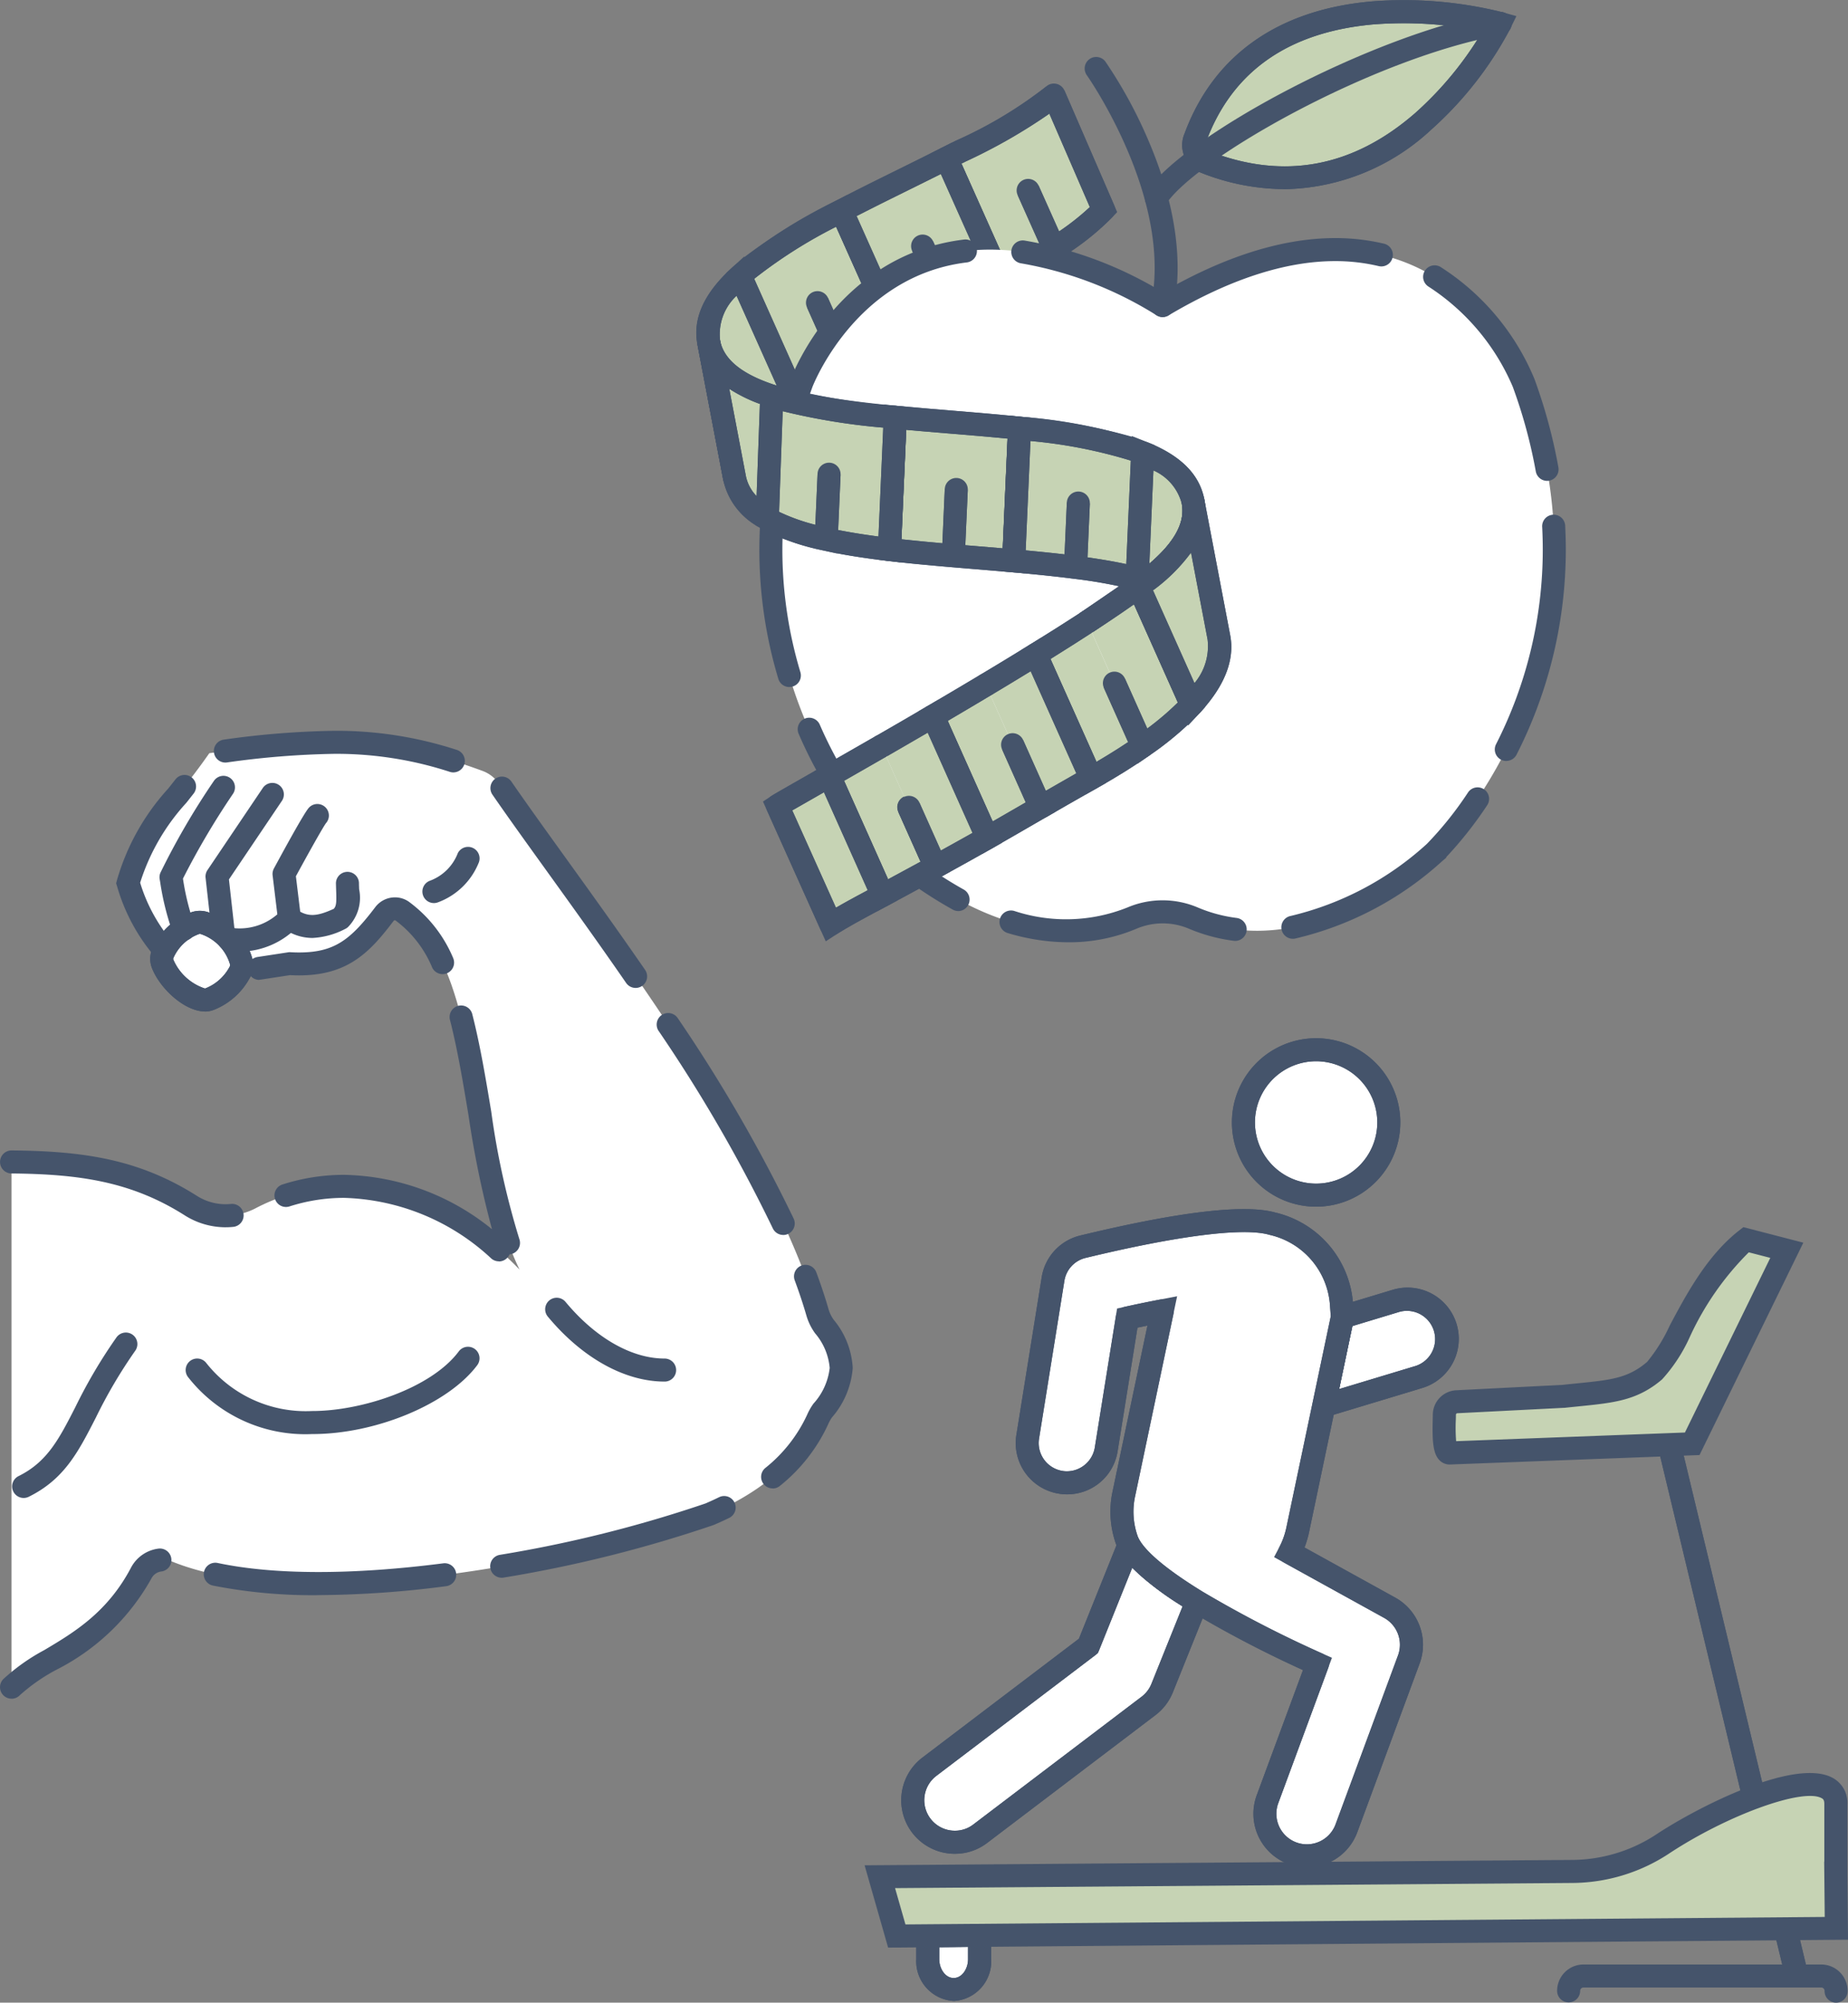 <?xml version="1.0" encoding="UTF-8"?> <svg xmlns="http://www.w3.org/2000/svg" xmlns:xlink="http://www.w3.org/1999/xlink" width="130.909" height="141.83" viewBox="0 0 130.909 141.83"><rect x="0" y="0" width="130.909" height="141.83" fill="#808080" stroke="none"/><defs><clipPath id="a"><rect width="130.909" height="141.83" fill="none"></rect></clipPath></defs><g clip-path="url(#a)"><path d="M336.323,33.022c-1.879,1.689-4.719,3.013-7.61,4.475l3.832,8.571c1.36-.72,2.646-1.446,3.8-2.183L334.5,39.772l1.839,4.113a18.923,18.923,0,0,0,3.5-2.749l-3.517-8.114,3.517,8.114" transform="translate(-261.669 -26.287)" fill="#c6d3b4"></path><path d="M328.01,44.83l-4.5-10.076.694-.351,1.021-.514a30.319,30.319,0,0,0,6.412-3.841l.545.607.748-.324,3.732,8.61-.372.391a18.121,18.121,0,0,1-3.061,2.489l0,.007-.592.379-.01.006-.788.5,0-.011c-.887.538-1.895,1.1-3.053,1.717Zm-2.38-9.321,3.156,7.059c.886-.482,1.672-.933,2.376-1.364l-1.549-3.465,1.49-.666,1.446,3.235a17.511,17.511,0,0,0,2.176-1.723l-2.867-6.614a39.174,39.174,0,0,1-5.907,3.377l-.322.161" transform="translate(-257.523 -23.919)" fill="#45546b"></path><path d="M329.36,43.7a.815.815,0,0,1-.745-.483l-3.832-8.571a.816.816,0,0,1,.376-1.061l1.021-.514a30.435,30.435,0,0,0,6.4-3.829.818.818,0,0,1,.119-.093.81.81,0,0,1,.26-.109.822.822,0,0,1,.355,0,.817.817,0,0,1,.581.49l3.51,8.1h0a.819.819,0,0,1-.173.9,19.588,19.588,0,0,1-3.635,2.859h0c-1.072.685-2.333,1.411-3.856,2.216a.813.813,0,0,1-.382.095m-2.769-9.008,3.156,7.059c.886-.482,1.672-.933,2.376-1.364l-1.549-3.465a.816.816,0,1,1,1.49-.666l1.446,3.235a17.512,17.512,0,0,0,2.176-1.723l-2.867-6.614a39.175,39.175,0,0,1-5.907,3.377l-.322.161" transform="translate(-258.485 -23.103)" fill="#45546b"></path><path d="M255.411,83.74l-1.8-4.035,1.8,4.035c1.188-.658,2.451-1.309,3.745-1.958L255.32,73.2a35.573,35.573,0,0,0-7.186,4.6l3.61,8.077-3.61-8.077c-1.646,1.5-2.545,3.056-2.229,4.715l1.831,9.609c-.581-3.053,2.95-5.768,7.675-8.383" transform="translate(-195.701 -58.271)" fill="#c6d3b4"></path><path d="M243.741,87.888h0v0l-1.83-9.605c-.325-1.706.346-3.366,2.051-5.062l-.006-.012.436-.4,0,0,.831-.756.016.037a41.337,41.337,0,0,1,6.507-4l.769-.4,4.508,10.084-.7.35c-1.5.755-2.685,1.373-3.716,1.943l-.029.016c-3.656,2.026-7.769,4.7-7.241,7.5v0h0Zm.941-13.058a3.712,3.712,0,0,0-1.168,3.143l1.171,6.144a12.818,12.818,0,0,1,2.89-2.818Zm1.25-1.2,3.006,6.725c.719-.468,1.471-.917,2.231-1.349l-1.5-3.354,1.49-.666,1.443,3.229c.683-.368,1.436-.76,2.3-1.2l-3.163-7.075a34.326,34.326,0,0,0-5.805,3.688" transform="translate(-192.507 -53.883)" fill="#45546b"></path><path d="M244.542,89.755a.816.816,0,0,1-.8-.663h0v0l-1.83-9.605c-.351-1.843.461-3.633,2.481-5.471h0a35.212,35.212,0,0,1,7.357-4.718.815.815,0,0,1,1.122.39l3.836,8.58a.816.816,0,0,1-.379,1.062c-1.5.755-2.685,1.373-3.716,1.943h0c-3.663,2.028-7.8,4.713-7.267,7.512v0h0a.816.816,0,0,1-.8.969m.14-13.721a3.712,3.712,0,0,0-1.168,3.143l1.171,6.144a12.819,12.819,0,0,1,2.89-2.818Zm1.25-1.2,3.006,6.725c.719-.468,1.471-.917,2.231-1.349l-1.5-3.354a.816.816,0,0,1,1.49-.666l1.443,3.229c.683-.368,1.436-.76,2.3-1.2l-3.163-7.075a34.328,34.328,0,0,0-5.805,3.688" transform="translate(-192.507 -55.087)" fill="#45546b"></path><path d="M299.929,65.389l-1.882-4.21,1.882,4.21c1.24-.616,2.466-1.232,3.639-1.853l-3.832-8.571c-2.455,1.242-5.037,2.472-7.425,3.72l3.836,8.58c1.247-.627,2.521-1.251,3.782-1.876" transform="translate(-232.691 -43.754)" fill="#c6d3b4"></path><path d="M291.621,64.028l-4.5-10.06.68-.355c1.45-.758,2.993-1.52,4.485-2.256.974-.481,1.981-.978,2.949-1.468L296,49.5l4.492,10.049-.674.357c-1.006.533-2.029,1.051-2.956,1.514h0l-.7.347h0l-.761.378h0l-.436.216c-.864.427-1.729.854-2.581,1.282Zm-2.38-9.323,3.174,7.1c.606-.3,1.217-.6,1.827-.905l.492-.243-1.562-3.493,1.49-.666,1.535,3.433c.693-.346,1.436-.722,2.184-1.111l-3.171-7.092c-.733.367-1.475.733-2.2,1.091-1.251.618-2.538,1.253-3.77,1.886" transform="translate(-228.562 -39.406)" fill="#45546b"></path><path d="M292.962,64.9a.816.816,0,0,1-.745-.483l-3.836-8.581a.816.816,0,0,1,.367-1.056c1.45-.758,2.993-1.52,4.485-2.256.974-.481,1.981-.978,2.949-1.468a.816.816,0,0,1,1.113.395l3.832,8.571a.816.816,0,0,1-.363,1.054c-1.268.671-2.56,1.319-3.658,1.863h0l-1.195.591c-.864.427-1.729.854-2.581,1.282a.816.816,0,0,1-.366.087m-2.777-9.026,3.174,7.1c.606-.3,1.217-.6,1.827-.905l.492-.243-1.562-3.493a.816.816,0,0,1,1.49-.666l1.535,3.433c.693-.346,1.436-.722,2.184-1.111l-3.171-7.092c-.733.367-1.475.733-2.2,1.091-1.251.618-2.538,1.253-3.77,1.886" transform="translate(-229.506 -40.57)" fill="#45546b"></path><path d="M295.481,90.63c19.267-11.417,25.573,5.485,25.573,5.485,7.356,20.148-6.306,33.245-6.306,33.245-8.091,6.844-14.082,5.938-17.091,4.655a5.557,5.557,0,0,0-4.353,0c-3.009,1.284-9,2.189-17.091-4.655a31.437,31.437,0,0,1-7.986-15.915,32.79,32.79,0,0,1,1.68-17.33s6.306-16.9,25.573-5.485" transform="translate(-213.126 -68.993)" fill="#fff"></path><path d="M285.613,132.541a15,15,0,0,1-4.287-.654.816.816,0,1,1,.467-1.564,11.705,11.705,0,0,0,8.007-.245,6.372,6.372,0,0,1,4.994,0,10.362,10.362,0,0,0,2.768.742.816.816,0,0,1-.2,1.619,12.008,12.008,0,0,1-3.2-.86,4.759,4.759,0,0,0-3.712,0,12.223,12.223,0,0,1-4.827.962m15.9-.248a.816.816,0,0,1-.153-1.617,21.737,21.737,0,0,0,9.651-5.106,24.675,24.675,0,0,0,2.9-3.622.816.816,0,1,1,1.354.91,27.612,27.612,0,0,1-2.885,3.651v.043l-.289.244a23.342,23.342,0,0,1-10.419,5.482.82.82,0,0,1-.155.015m-23.7-1.964a.813.813,0,0,1-.391-.1A30.1,30.1,0,0,1,272.5,126.8l-.038-.034a30.342,30.342,0,0,1-5.932-8.958.816.816,0,1,1,1.49-.664,29.316,29.316,0,0,0,5.555,8.428A28.41,28.41,0,0,0,278.2,128.8a.816.816,0,0,1-.393,1.532M316.645,119.7a.816.816,0,0,1-.728-1.183,30.35,30.35,0,0,0,3.311-13.774c0-.526-.014-1.063-.041-1.6a.816.816,0,1,1,1.629-.085c.029.561.044,1.127.044,1.681a31.968,31.968,0,0,1-3.486,14.508.816.816,0,0,1-.729.449m-50.788-5.231a.816.816,0,0,1-.781-.581,31.745,31.745,0,0,1-1.344-9.145,33.712,33.712,0,0,1,.839-7.4.816.816,0,1,1,1.592.359,32.1,32.1,0,0,0-.8,7.038,30.1,30.1,0,0,0,1.276,8.676.817.817,0,0,1-.782,1.051m53.676-14.6a.816.816,0,0,1-.8-.673,35.894,35.894,0,0,0-1.629-5.987,15.837,15.837,0,0,0-5.974-7.1.816.816,0,0,1,.848-1.394,17.229,17.229,0,0,1,6.657,7.93,37.575,37.575,0,0,1,1.7,6.266.817.817,0,0,1-.8.959m-53.05-5.45a.816.816,0,0,1-.771-1.081q.118-.344.244-.689c.136-.364,3.38-8.8,12.271-9.871a.816.816,0,1,1,.2,1.62c-7.889.953-10.907,8.739-10.936,8.818-.078.215-.156.434-.232.653a.816.816,0,0,1-.772.55M292.3,88.261h0a.82.82,0,0,1-.43-.123,26.5,26.5,0,0,0-9.589-3.679.816.816,0,0,1,.228-1.616A27.661,27.661,0,0,1,292.3,86.5c4.4-2.542,8.514-3.831,12.222-3.831a14.918,14.918,0,0,1,3.472.4.816.816,0,0,1-.38,1.587,13.293,13.293,0,0,0-3.092-.356c-3.524,0-7.491,1.291-11.792,3.838a.874.874,0,0,1-.09.048.811.811,0,0,1-.339.074" transform="translate(-209.941 -65.808)" fill="#45546b"></path><path d="M414.777,12.912c4.74-12.758,21.577-8.068,21.577-8.068s-7.435,15.152-20.978,9.773a1.293,1.293,0,0,1-.6-1.7" transform="translate(-330.098 -3.185)" fill="#c6d3b4"></path><path d="M417.882,13.394a16.187,16.187,0,0,1-5.994-1.2,2.1,2.1,0,0,1-1.063-2.747C412.881,3.909,417.465.677,424.084.1a28.941,28.941,0,0,1,9.3.777l.946.264-.433.882a25.576,25.576,0,0,1-5.6,7.157,15.616,15.616,0,0,1-10.412,4.22m-5.528-3.384h0c-.1.256-.063.583.136.662,5.294,2.1,10.237,1.2,14.692-2.693a24.494,24.494,0,0,0,4.745-5.77,27.79,27.79,0,0,0-7.742-.485c-6.008.54-9.988,3.328-11.83,8.286" transform="translate(-326.91 0)" fill="#45546b"></path><path d="M417.882,13.394a16.187,16.187,0,0,1-5.994-1.2,2.1,2.1,0,0,1-1.063-2.747C412.881,3.909,417.465.677,424.084.1a28.941,28.941,0,0,1,9.3.777.816.816,0,0,1,.514,1.145,25.576,25.576,0,0,1-5.6,7.157,15.616,15.616,0,0,1-10.412,4.22m-5.528-3.384h0c-.1.256-.063.583.136.662,5.294,2.1,10.237,1.2,14.692-2.693a24.494,24.494,0,0,0,4.745-5.77,27.79,27.79,0,0,0-7.742-.485c-6.008.54-9.988,3.328-11.83,8.286" transform="translate(-326.91 0)" fill="#45546b"></path><path d="M398.415,18.117a.816.816,0,0,1-.681-1.263c2.536-3.869,15.835-11.1,24.885-12.712a.816.816,0,1,1,.287,1.606c-9.132,1.63-21.694,8.776-23.808,12a.815.815,0,0,1-.683.369" transform="translate(-316.506 -3.287)" fill="#45546b"></path><path d="M382.175,38.117a.817.817,0,0,1-.8-.975c1.494-7.53-4.523-16.09-4.584-16.176a.816.816,0,0,1,1.328-.947,32.6,32.6,0,0,1,3.039,5.565c2.36,5.49,2.291,9.488,1.817,11.876a.816.816,0,0,1-.8.657" transform="translate(-299.819 -15.664)" fill="#45546b"></path><path d="M313.44,154.687l.206-4.7-.206,4.7c1.424.121,2.863.234,4.278.359l.411-9.392c-2.857-.3-5.907-.5-8.8-.777l-.411,9.367c1.457.173,2.982.313,4.524.443" transform="translate(-245.91 -115.328)" fill="#c6d3b4"></path><path d="M315.186,152.442l-.85-.075c-.858-.076-1.725-.147-2.591-.219l-.836-.069h0l-.6-.051-.246-.021h0l-.245-.021-.535-.046c-1.182-.1-2.491-.227-3.771-.379l-.752-.09.482-10.982.856.082c1.293.124,2.641.236,3.946.343,1.612.133,3.278.27,4.863.435l.765.079Zm-4.206-1.994.9.074,1.752.146.34-7.771c-1.336-.13-2.719-.244-4.064-.355-1.025-.084-2.078-.171-3.112-.265l-.34,7.75c.99.109,1.98.2,2.9.282l.169-3.85,1.63.072Z" transform="translate(-242.6 -111.837)" fill="#45546b"></path><path d="M314.535,152.676c-.024,0-.048,0-.072,0-.858-.076-1.725-.147-2.591-.219q-.843-.07-1.683-.14c-1.37-.116-2.982-.259-4.552-.446a.816.816,0,0,1-.719-.846l.411-9.367a.816.816,0,0,1,.893-.776c1.293.124,2.641.236,3.946.343,1.611.133,3.278.27,4.863.435a.816.816,0,0,1,.731.847l-.411,9.392a.816.816,0,0,1-.815.78m-3.428-1.922.9.074,1.752.146.34-7.771c-1.336-.13-2.719-.244-4.064-.355-1.025-.084-2.078-.171-3.112-.265l-.34,7.75c.99.109,1.98.2,2.9.282l.169-3.85a.816.816,0,0,1,1.631.035c0,.012,0,.024,0,.037Z" transform="translate(-242.726 -112.142)" fill="#45546b"></path><path d="M356.453,158.544l.2-4.558-.2,4.558a35.6,35.6,0,0,1,5.021.962c2.315-1.775,3.684-3.621,3.305-5.609-.3-1.594-1.619-2.689-3.57-3.47l-.39,8.894.39-8.894a34.622,34.622,0,0,0-8.725-1.738l-.412,9.392c1.5.133,2.979.279,4.38.462" transform="translate(-280.264 -118.363)" fill="#c6d3b4"></path><path d="M358.331,156.884l-.394-.112a34.6,34.6,0,0,0-4.9-.937h-.007c-1.213-.158-2.594-.3-4.347-.459l-.777-.069.484-11.037.862.09a41.884,41.884,0,0,1,7.874,1.411l0-.047,1.056.423.012,0,.537.215v.014c2.061.94,3.218,2.2,3.531,3.845.407,2.137-.774,4.233-3.61,6.409Zm-4.344-2.567c1.011.145,1.922.3,2.746.48l.321-7.332a34.745,34.745,0,0,0-7.107-1.389l-.34,7.745c1.033.1,1.935.189,2.755.286l.161-3.676,1.63.071Zm4.67-6.151-.289,6.6c1.794-1.535,2.546-2.927,2.3-4.239a3.552,3.552,0,0,0-2.007-2.366" transform="translate(-276.95 -114.845)" fill="#45546b"></path><path d="M358.29,157.137a.809.809,0,0,1-.223-.031,34.611,34.611,0,0,0-4.9-.938h0c-1.213-.158-2.594-.3-4.347-.459a.816.816,0,0,1-.743-.848l.412-9.392a.816.816,0,0,1,.9-.776,36.113,36.113,0,0,1,8.944,1.792h0c2.4.96,3.726,2.293,4.066,4.074.407,2.137-.774,4.233-3.61,6.409a.816.816,0,0,1-.5.169m-4.173-2.486c1.011.145,1.922.3,2.746.48l.321-7.332a34.747,34.747,0,0,0-7.107-1.389l-.34,7.745c1.033.1,1.935.189,2.755.286l.161-3.676a.816.816,0,0,1,1.631.035c0,.012,0,.024,0,.037Zm4.67-6.151-.289,6.6c1.794-1.535,2.546-2.927,2.3-4.239a3.551,3.551,0,0,0-2.007-2.366" transform="translate(-277.08 -115.178)" fill="#45546b"></path><path d="M250.3,131.348l.312-8.687-.312,8.687a15.131,15.131,0,0,0,4.172,1.465l.2-4.613-.2,4.613c1.367.3,2.881.533,4.478.723l.411-9.366c-6.68-.644-12.525-1.7-13.212-5.306l1.831,9.609a4.287,4.287,0,0,0,2.321,2.876" transform="translate(-195.945 -94.62)" fill="#c6d3b4"></path><path d="M256.6,133.854l-.873-.1c-1.366-.163-2.556-.341-3.608-.542v.015l-1.617-.359v-.009a17.823,17.823,0,0,1-2.557-.822l0,.1-1.166-.668-.006,0-.427-.245V131.2a4.877,4.877,0,0,1-2.29-3.169l-1.83-9.605v0l1.6-.306c.587,3.083,6.35,4.055,12.489,4.647l.771.074Zm-4.409-2.294c.845.168,1.79.32,2.856.46l.338-7.711a46.09,46.09,0,0,1-7.122-1.164l-.256,7.127a13.663,13.663,0,0,0,2.567.919l.159-3.623,1.63.072Zm-7.712-10,1.174,6.162a2.825,2.825,0,0,0,.76,1.436l.234-6.527a10.652,10.652,0,0,1-2.169-1.071" transform="translate(-192.817 -94.024)" fill="#45546b"></path><path d="M255.767,131.167a.808.808,0,0,1-.1-.006c-1.794-.214-3.285-.455-4.558-.737a15.734,15.734,0,0,1-4.4-1.554h0a5.077,5.077,0,0,1-2.715-3.43l-1.83-9.605v0a.816.816,0,1,1,1.6-.306c.28,1.467,1.732,2.457,3.84,3.154a.828.828,0,0,1,.149.049,43.467,43.467,0,0,0,8.5,1.444.816.816,0,0,1,.737.848l-.411,9.367a.816.816,0,0,1-.815.78m-3.632-2.2c.845.168,1.79.32,2.856.46l.338-7.711a46.091,46.091,0,0,1-7.122-1.164l-.256,7.127a13.662,13.662,0,0,0,2.567.919l.159-3.623a.816.816,0,0,1,1.631.035c0,.012,0,.024,0,.037Zm-7.712-10,1.174,6.162a2.825,2.825,0,0,0,.76,1.436l.234-6.527a10.654,10.654,0,0,1-2.169-1.071" transform="translate(-192.76 -91.435)" fill="#45546b"></path><path d="M363.393,216c-1.133.738-2.359,1.511-3.633,2.3l3.915,8.758.105-.06c1.259-.712,2.454-1.452,3.54-2.209" transform="translate(-286.384 -171.947)" fill="#c6d3b4"></path><path d="M359.252,225.542l-4.572-10.228.608-.375c1.318-.814,2.535-1.584,3.617-2.288l.89,1.368c-.924.6-1.945,1.25-3.042,1.932l3.256,7.283c1.026-.6,1.966-1.2,2.8-1.781l.934,1.338c-1.059.739-2.272,1.5-3.605,2.25Z" transform="translate(-282.34 -169.279)" fill="#45546b"></path><path d="M360.49,224.69a.816.816,0,0,1-.745-.483l-3.915-8.758a.816.816,0,0,1,.316-1.027c1.318-.814,2.535-1.584,3.617-2.288a.816.816,0,0,1,.89,1.368c-.924.6-1.945,1.249-3.042,1.932l3.256,7.283c1.026-.6,1.966-1.2,2.8-1.781a.816.816,0,1,1,.934,1.338c-1.059.739-2.272,1.5-3.605,2.25l-.106.06a.816.816,0,0,1-.4.105" transform="translate(-283.199 -168.762)" fill="#45546b"></path><path d="M379.507,210.544l1.994,4.461a21.549,21.549,0,0,0,3.472-2.926l-1.7-3.811-2.037-4.558-3.658,2.507" transform="translate(-300.563 -162.162)" fill="#c6d3b4"></path><path d="M379.358,211.454l-2.4-5.362,1.49-.666,1.585,3.546a20.25,20.25,0,0,0,2.166-1.847l-3.117-6.973-2.851,1.954-.923-1.346,4.465-3.06,4.36,9.753-.365.4a22.351,22.351,0,0,1-3.6,3.041Z" transform="translate(-298.763 -157.377)" fill="#45546b"></path><path d="M378.316,212.637a.816.816,0,0,1-.745-.483l-1.994-4.461a.816.816,0,0,1,1.49-.666l1.585,3.546a20.272,20.272,0,0,0,2.166-1.847l-3.118-6.973-2.851,1.954a.816.816,0,0,1-.923-1.346l3.658-2.507a.816.816,0,0,1,1.206.34l3.741,8.368a.816.816,0,0,1-.146.887,22.352,22.352,0,0,1-3.6,3.041.815.815,0,0,1-.467.147" transform="translate(-297.379 -158.978)" fill="#45546b"></path><path d="M377.573,206.218c1.388-.9,2.635-1.753,3.658-2.507" transform="translate(-300.563 -162.162)" fill="#c6d3b4"></path><path d="M376.281,204.338l-.891-1.367c1.444-.94,2.661-1.775,3.62-2.48l.968,1.314c-.983.724-2.227,1.577-3.7,2.534" transform="translate(-298.826 -159.599)" fill="#45546b"></path><path d="M374.389,203.85a.816.816,0,0,1-.446-1.5c1.444-.94,2.661-1.775,3.62-2.48a.816.816,0,0,1,.968,1.314c-.983.724-2.227,1.577-3.7,2.534a.813.813,0,0,1-.445.132" transform="translate(-297.379 -158.978)" fill="#45546b"></path><path d="M346.273,238.081c1.008-.583,2.139-1.233,3.585-2.051l-3.915-8.758c-1.152.712-2.343,1.434-3.54,2.151" transform="translate(-272.567 -180.918)" fill="#c6d3b4"></path><path d="M345.047,234.166l-.817-1.413c.728-.421,1.7-.979,2.946-1.689l-3.233-7.232c-.864.529-1.788,1.089-2.756,1.668l-.838-1.4c1.265-.757,2.453-1.479,3.53-2.145l.793-.49,4.6,10.287-.646.365c-1.561.884-2.732,1.558-3.578,2.047" transform="translate(-270.932 -176.296)" fill="#45546b"></path><path d="M343.09,235.713a.816.816,0,0,1-.409-1.522c.728-.421,1.7-.979,2.946-1.689l-3.233-7.232c-.864.529-1.788,1.089-2.756,1.668a.816.816,0,0,1-.838-1.4c1.265-.757,2.453-1.479,3.53-2.145a.816.816,0,0,1,1.174.361l3.915,8.758a.816.816,0,0,1-.343,1.043c-1.561.884-2.732,1.558-3.578,2.047a.812.812,0,0,1-.407.11" transform="translate(-269.383 -177.734)" fill="#45546b"></path><path d="M395.509,180.237l3.741,8.369c1.462-1.583,2.237-3.2,1.937-4.775l-1.832-9.608c.379,1.987-.99,3.833-3.3,5.608-.172.132-.354.268-.542.406" transform="translate(-314.841 -138.689)" fill="#c6d3b4"></path><path d="M395.058,189.473l-4.514-10.1.528-.39c.184-.136.362-.269.531-.4,2.3-1.762,3.28-3.335,3-4.807h0l1.6-.306,1.831,9.608c.332,1.742-.388,3.586-2.139,5.481Zm-2.49-9.569,2.937,6.57a4.058,4.058,0,0,0,.929-3.086l-1.174-6.157a12.427,12.427,0,0,1-2.665,2.652l-.028.021" transform="translate(-310.889 -138.093)" fill="#45546b"></path><path d="M396.066,186.238a.816.816,0,0,1-.745-.483l-3.741-8.369a.816.816,0,0,1,.26-.989c.184-.136.362-.269.531-.4,2.3-1.762,3.28-3.335,3-4.807h0a.816.816,0,1,1,1.6-.306h0l1.831,9.608c.332,1.742-.388,3.586-2.139,5.481a.816.816,0,0,1-.6.262m-2.73-8.922,2.937,6.57a4.058,4.058,0,0,0,.929-3.086l-1.174-6.157a12.427,12.427,0,0,1-2.665,2.652l-.028.021" transform="translate(-311.657 -135.505)" fill="#45546b"></path><path d="M327.784,237.816c-1.256.752-2.518,1.5-3.746,2.216l3.849,8.611c1.332-.757,2.446-1.405,3.767-2.169l-1.975-4.418" transform="translate(-257.947 -189.311)" fill="#c6d3b4"></path><path d="M323.437,247.064l-4.514-10.1.632-.369c1.32-.772,2.577-1.516,3.738-2.212l.839,1.4c-.979.587-2.027,1.207-3.122,1.851l3.184,7.122c.732-.419,1.42-.817,2.138-1.233l.206-.119-1.675-3.747,1.49-.666,2.275,5.089-1.479.855c-.97.562-1.886,1.092-2.93,1.685Z" transform="translate(-253.876 -186.579)" fill="#45546b"></path><path d="M324.7,246.274a.815.815,0,0,1-.745-.483l-3.849-8.611a.816.816,0,0,1,.333-1.037c1.32-.772,2.577-1.516,3.738-2.212a.816.816,0,1,1,.839,1.4c-.979.587-2.027,1.207-3.122,1.85l3.184,7.122c.731-.419,1.42-.817,2.138-1.233l.207-.119L325.75,239.2a.816.816,0,0,1,1.49-.666l1.975,4.418a.816.816,0,0,1-.336,1.039l-.842.487c-.97.562-1.886,1.092-2.93,1.685a.816.816,0,0,1-.4.106" transform="translate(-254.763 -186.126)" fill="#45546b"></path><path d="M291.71,259.055c-1.369.789-2.627,1.508-3.7,2.121l3.777,8.449c1.46-.785,2.688-1.45,3.745-2.029l-1.876-4.2" transform="translate(-229.264 -206.218)" fill="#c6d3b4"></path><path d="M287.312,268l-4.438-9.926.643-.366c1.076-.613,2.333-1.332,3.7-2.12l.814,1.414c-1.106.637-2.14,1.229-3.064,1.756l3.117,6.973c.835-.45,1.6-.863,2.306-1.249l-1.568-3.508,1.49-.666,2.183,4.883-.66.361c-1.1.6-2.324,1.265-3.751,2.032Z" transform="translate(-225.179 -203.459)" fill="#45546b"></path><path d="M288.6,267.257a.815.815,0,0,1-.745-.483l-3.778-8.449a.816.816,0,0,1,.341-1.042c1.075-.613,2.333-1.332,3.7-2.12a.816.816,0,0,1,.814,1.414c-1.106.637-2.14,1.229-3.064,1.757l3.117,6.973c.834-.449,1.6-.863,2.306-1.249l-1.568-3.508a.816.816,0,1,1,1.489-.666l1.876,4.2a.816.816,0,0,1-.353,1.049c-1.1.6-2.324,1.265-3.75,2.032a.814.814,0,0,1-.386.1" transform="translate(-226.08 -203.034)" fill="#45546b"></path><path d="M308.107,255.142l1.876,4.2c1.49-.815,2.649-1.464,3.676-2.046l-3.849-8.611c-1.265.741-2.494,1.453-3.646,2.116" transform="translate(-243.719 -197.959)" fill="#c6d3b4"></path><path d="M308.01,255.935l-2.237-5,1.49-.666,1.514,3.387c.789-.434,1.524-.844,2.245-1.25l-3.175-7.1c-.907.529-1.851,1.076-2.865,1.66l-.814-1.414c1.307-.752,2.5-1.443,3.641-2.113l.785-.46,4.523,10.119-.645.366c-1.167.662-2.339,1.314-3.687,2.052Z" transform="translate(-242.13 -193.416)" fill="#45546b"></path><path d="M306.8,256.97a.816.816,0,0,1-.745-.483l-1.876-4.2a.816.816,0,1,1,1.49-.666l1.514,3.387c.789-.435,1.524-.844,2.245-1.25l-3.175-7.1c-.907.529-1.851,1.076-2.865,1.66a.816.816,0,0,1-.814-1.414c1.307-.752,2.5-1.443,3.641-2.113a.816.816,0,0,1,1.157.371l3.849,8.611a.815.815,0,0,1-.342,1.042c-1.167.662-2.339,1.314-3.687,2.052a.817.817,0,0,1-.392.1" transform="translate(-240.535 -194.776)" fill="#45546b"></path><path d="M270.032,271.56l3.771,8.4s.728-.476,2.4-1.372l1.27-.681-3.777-8.449c-2.025,1.154-3.407,1.936-3.666,2.106" transform="translate(-214.956 -214.496)" fill="#c6d3b4"></path><path d="M269.434,276.657l-4.447-9.9.581-.382c.224-.147,1.021-.6,2.659-1.534l1.833-1.044,4.453,9.962-.667.359-1.271.682c-1.612.863-2.334,1.331-2.341,1.336Zm-2.375-9.271,3.095,6.892c.394-.229.938-.536,1.651-.917l.6-.321-3.1-6.936-.27.154c-.8.457-1.5.857-1.976,1.129" transform="translate(-210.94 -209.992)" fill="#45546b"></path><path d="M270.619,277.588a.816.816,0,0,1-.744-.482l-3.771-8.4a.816.816,0,0,1,.3-1.016c.224-.147,1.021-.6,2.659-1.534l1.051-.6a.816.816,0,0,1,1.149.376l3.777,8.449a.815.815,0,0,1-.358,1.051l-1.271.682c-1.612.862-2.334,1.331-2.341,1.336a.815.815,0,0,1-.446.133m-2.728-8.882,3.095,6.892c.394-.229.938-.536,1.651-.917l.6-.321-3.1-6.936-.27.154c-.8.457-1.5.857-1.976,1.128" transform="translate(-211.772 -211.312)" fill="#45546b"></path><line x2="9.691" y2="40.349" transform="translate(117.544 99.391)" fill="#fff"></line><rect width="1.632" height="41.497" transform="translate(116.751 99.582) rotate(-13.506)" fill="#45546b"></rect><path d="M582.816,525.288a.816.816,0,0,1-.793-.625l-9.691-40.349a.816.816,0,1,1,1.587-.381l9.691,40.349a.817.817,0,0,1-.794,1.007" transform="translate(-455.582 -384.732)" fill="#45546b"></path><path d="M324.084,675.78h-.037a2.007,2.007,0,0,1-1.821-2.151v-1.654l3.677-.042v1.7a2.007,2.007,0,0,1-1.82,2.151" transform="translate(-256.505 -534.886)" fill="#fff"></path><path d="M320.9,673.375h-.037a2.82,2.82,0,0,1-2.636-2.967v-2.46l5.309-.06v2.521a2.819,2.819,0,0,1-2.636,2.967m-1.042-3.814v.847c0,.724.46,1.335,1,1.335h.037c.544,0,1-.611,1-1.335v-.87Z" transform="translate(-253.321 -531.665)" fill="#45546b"></path><path d="M320.9,673.411h-.037a2.82,2.82,0,0,1-2.636-2.967V668.79a.816.816,0,0,1,.807-.816l3.677-.042a.816.816,0,0,1,.825.816v1.7a2.819,2.819,0,0,1-2.636,2.967m-1.042-3.814v.847c0,.724.46,1.335,1,1.335h.037c.544,0,1-.611,1-1.335v-.87Z" transform="translate(-253.321 -531.702)" fill="#45546b"></path><path d="M560.571,684.83a.816.816,0,0,1-.816-.816v-.021a.236.236,0,0,0-.236-.236H542.676a.236.236,0,0,0-.235.236.816.816,0,1,1-1.632,0,1.869,1.869,0,0,1,1.867-1.867H559.52a1.87,1.87,0,0,1,1.867,1.867v.021a.816.816,0,0,1-.816.816" transform="translate(-430.506 -543)" fill="#45546b"></path><path d="M373.3,625.919h0v-4.906c0-3.188-7.668-.2-12.289,2.857a11.792,11.792,0,0,1-6.429,1.929l-49,.373,1.2,4.2,66.559-.543Z" transform="translate(-243.254 -493.263)" fill="#c6d3b4"></path><path d="M301.954,628.01l-1.665-5.829,50.078-.381a10.945,10.945,0,0,0,5.985-1.794c2.921-1.935,9.821-5.463,12.5-4.023a1.994,1.994,0,0,1,1.054,1.847v5.122l.045,4.5Zm.493-4.213.735,2.572,65.121-.531-.039-3.917h.01v-4.09c0-.3-.108-.362-.2-.409-1.356-.728-6.719,1.226-10.827,3.946a12.575,12.575,0,0,1-6.873,2.065Z" transform="translate(-239.042 -490.08)" fill="#45546b"></path><path d="M525.827,431.222l-2.889-.748c-3.447,2.7-5.068,8.076-6.476,9.275-1.766,1.5-3.362,1.481-6.458,1.818l-7.556.384a.926.926,0,0,0-.879.925v.019c0,.528-.146,2.708.382,2.684l17.176-.651Z" transform="translate(-399.255 -342.675)" fill="#c6d3b4"></path><path d="M498.757,442.916a1,1,0,0,1-.7-.293c-.468-.459-.533-1.343-.49-2.917,0-.121.006-.221.006-.29a1.745,1.745,0,0,1,1.653-1.758l7.533-.383c.369-.04.717-.075,1.047-.108,2.39-.24,3.589-.361,4.947-1.517a11.76,11.76,0,0,0,1.609-2.587c1.171-2.2,2.629-4.933,4.893-6.709l.318-.249,4.247,1.1-7.354,15.04-17.664.669h-.045m-.012-1.632h0Zm21.211-13.394a20.5,20.5,0,0,0-4.154,5.94,11.4,11.4,0,0,1-1.991,3.062c-1.745,1.486-3.375,1.65-5.842,1.9-.332.034-.684.069-1.057.11l-.047,0-7.556.384a.11.11,0,0,0-.1.11c0,.1,0,.214-.007.353a12.723,12.723,0,0,0,.022,1.516l16.208-.614,6.047-12.368Z" transform="translate(-396.075 -339.198)" fill="#45546b"></path><path d="M466.551,456.608l-6.734,2.033,1.318-6.277,3.791-1.146a2.815,2.815,0,0,1,1.626,5.39" transform="translate(-366.032 -359.091)" fill="#fff"></path><path d="M454.516,456.637l1.7-8.1,4.254-1.286a3.631,3.631,0,0,1,2.1,6.952h0Zm3.1-6.815-.936,4.458,5.417-1.635a2,2,0,0,0-1.153-3.829Z" transform="translate(-361.813 -355.909)" fill="#45546b"></path><path d="M456.631,456.275a.816.816,0,0,1-.8-.983l1.318-6.278a.817.817,0,0,1,.563-.614l3.791-1.146a3.631,3.631,0,0,1,2.1,6.952h0l-6.734,2.033a.814.814,0,0,1-.236.035m2.017-6.452-.936,4.458,5.417-1.635a2,2,0,0,0-1.153-3.829Zm4.718,3.6h0Z" transform="translate(-362.847 -355.909)" fill="#45546b"></path><path d="M337.16,540.451l-2.464,6.122a2.974,2.974,0,0,1-.964,1.261l-11.919,9.049a2.983,2.983,0,0,1-4.175-.57,2.981,2.981,0,0,1,.573-4.175l11.264-8.552,2.877-7.158c.675,1.235,2.612,2.679,4.808,4.023" transform="translate(-252.371 -427.018)" fill="#fff"></path><path d="M316.838,550.862a3.793,3.793,0,0,1-2.3-6.817l11.084-8.415,3.437-8.552.829,1.516c.357.654,1.431,1.829,4.517,3.718l.589.36-2.721,6.762a3.8,3.8,0,0,1-1.23,1.608l-11.917,9.047a3.739,3.739,0,0,1-2.291.772M329.4,530.6l-2.433,6.053-11.443,8.688a2.161,2.161,0,0,0,1.311,3.885,2.123,2.123,0,0,0,1.3-.438l11.922-9.051a2.161,2.161,0,0,0,.7-.918l2.207-5.485A19.92,19.92,0,0,1,329.4,530.6" transform="translate(-249.193 -419.575)" fill="#45546b"></path><path d="M316.838,555.12a3.793,3.793,0,0,1-2.3-6.817l11.084-8.415,2.793-6.949a.816.816,0,0,1,1.473-.087c.357.654,1.431,1.829,4.517,3.718a.816.816,0,0,1,.331,1l-2.463,6.122a3.8,3.8,0,0,1-1.23,1.608l-11.917,9.047a3.738,3.738,0,0,1-2.291.772M329.4,534.863l-2.349,5.843a.815.815,0,0,1-.264.346L315.527,549.6a2.161,2.161,0,0,0,1.311,3.885,2.122,2.122,0,0,0,1.3-.438L330.061,544a2.162,2.162,0,0,0,.7-.918l2.207-5.485a19.921,19.921,0,0,1-3.566-2.734" transform="translate(-249.193 -423.834)" fill="#45546b"></path><path d="M383.839,454.887l-4.427,11.976a2.979,2.979,0,1,1-5.589-2.066l3.539-9.575a82.651,82.651,0,0,1-8.542-4.41c-2.2-1.344-4.132-2.787-4.807-4.023a2.707,2.707,0,0,1-.15-.317,6.015,6.015,0,0,1-.209-3.347l2.715-12.909c-.818.155-1.652.328-2.476.51l-1.494,9.3a2.815,2.815,0,0,1-2.774,2.367,2.584,2.584,0,0,1-.451-.036,2.813,2.813,0,0,1-2.334-3.224l1.794-11.168a2.813,2.813,0,0,1,2.116-2.291c4.758-1.149,10.913-2.354,13.422-1.632a6.288,6.288,0,0,1,4.894,5.681l.066.931-1.318,6.277-1.847,8.781a6.254,6.254,0,0,1-.58,1.616l7.1,3.92a2.978,2.978,0,0,1,1.351,3.642" transform="translate(-284.032 -337.379)" fill="#fff"></path><path d="M373.432,466.452a3.794,3.794,0,0,1-3.559-5.112l3.275-8.859a80.46,80.46,0,0,1-7.938-4.146c-2.763-1.691-4.43-3.107-5.1-4.327a3.5,3.5,0,0,1-.194-.413,6.838,6.838,0,0,1-.247-3.811l2.461-11.7-.707.148-1.406,8.751a3.61,3.61,0,0,1-3.579,3.053,3.365,3.365,0,0,1-.594-.049,3.629,3.629,0,0,1-3-4.157l1.794-11.168a3.622,3.622,0,0,1,2.728-2.955c7-1.691,11.651-2.239,13.817-1.63a7.147,7.147,0,0,1,5.506,6.414l.075,1.046-.023.112L373.582,442.7a7.245,7.245,0,0,1-.325,1.1l6.44,3.556a3.816,3.816,0,0,1,1.721,4.64l-4.426,11.974a3.808,3.808,0,0,1-3.56,2.479m-9.2-40.441-2.967,14.107a5.2,5.2,0,0,0,.174,2.893,1.929,1.929,0,0,0,.1.212c.358.654,1.431,1.829,4.517,3.718A82.43,82.43,0,0,0,374.5,451.3l.7.309-3.806,10.3a2.164,2.164,0,0,0,2.029,2.914,2.17,2.17,0,0,0,2.029-1.413l4.428-11.978a2.174,2.174,0,0,0-.981-2.643l-7.8-4.307.374-.708a5.435,5.435,0,0,0,.5-1.405l3.141-14.943-.059-.817a5.5,5.5,0,0,0-4.258-4.943l-.047-.012c-1.826-.525-6.445.057-13.006,1.641a1.994,1.994,0,0,0-1.5,1.627l-1.794,11.169a2,2,0,0,0,1.657,2.289,1.82,1.82,0,0,0,.322.026,2.011,2.011,0,0,0,1.969-1.68l1.581-9.849.542-.12c.845-.187,1.686-.36,2.5-.515Z" transform="translate(-280.847 -334.206)" fill="#45546b"></path><path d="M373.431,466.451a3.794,3.794,0,0,1-3.559-5.112l3.275-8.859a80.443,80.443,0,0,1-7.938-4.147c-2.763-1.691-4.43-3.106-5.1-4.327a3.528,3.528,0,0,1-.194-.413,6.837,6.837,0,0,1-.247-3.81l2.461-11.7q-.352.072-.707.148l-1.405,8.751a3.61,3.61,0,0,1-3.579,3.053,3.367,3.367,0,0,1-.594-.049,3.629,3.629,0,0,1-3-4.157l1.794-11.168a3.622,3.622,0,0,1,2.728-2.955c7-1.691,11.651-2.239,13.817-1.63a7.146,7.146,0,0,1,5.506,6.413l.067.931a.817.817,0,0,1-.015.226L373.581,442.7a7.29,7.29,0,0,1-.325,1.1l6.44,3.556A3.816,3.816,0,0,1,381.417,452l-4.426,11.974a3.808,3.808,0,0,1-3.56,2.48m-10.247-40.227a.816.816,0,0,1,.8.984l-2.715,12.909a5.206,5.206,0,0,0,.174,2.893,1.925,1.925,0,0,0,.1.212c.358.654,1.431,1.829,4.518,3.718A82.456,82.456,0,0,0,374.5,451.3a.816.816,0,0,1,.438,1.03l-3.539,9.575a2.165,2.165,0,0,0,2.029,2.914,2.171,2.171,0,0,0,2.029-1.413l4.427-11.976v0a2.174,2.174,0,0,0-.981-2.643l-7.1-3.92a.816.816,0,0,1-.327-1.1,5.436,5.436,0,0,0,.5-1.405l3.141-14.943-.059-.817a5.5,5.5,0,0,0-4.258-4.943l-.048-.012c-1.826-.525-6.445.058-13.005,1.641a1.994,1.994,0,0,0-1.5,1.627l-1.794,11.169a2,2,0,0,0,1.657,2.289,1.817,1.817,0,0,0,.322.026,2.011,2.011,0,0,0,1.968-1.68l1.494-9.3a.816.816,0,0,1,.63-.667c.845-.186,1.686-.36,2.5-.515a.821.821,0,0,1,.152-.014" transform="translate(-280.846 -334.205)" fill="#45546b"></path><path d="M437.011,374.8a5.149,5.149,0,1,1,5.149-5.149,5.149,5.149,0,0,1-5.149,5.149" transform="translate(-343.78 -290.16)" fill="#fff"></path><path d="M433.827,372.434a5.965,5.965,0,1,1,5.965-5.965,5.972,5.972,0,0,1-5.965,5.965m0-10.3a4.333,4.333,0,1,0,4.334,4.334,4.338,4.338,0,0,0-4.334-4.334" transform="translate(-340.596 -286.976)" fill="#45546b"></path><path d="M433.827,372.434a5.965,5.965,0,1,1,5.965-5.965,5.972,5.972,0,0,1-5.965,5.965m0-10.3a4.333,4.333,0,1,0,4.334,4.334,4.338,4.338,0,0,0-4.334-4.334" transform="translate(-340.596 -286.976)" fill="#45546b"></path><path d="M4,287.461c4.6.042,8.578.481,12.7,3.09a4.582,4.582,0,0,0,4.591.2c5.745-3.007,12.9-1.672,18.7,4.346-3.635-7.332-2.405-21.321-8.326-25.391a.919.919,0,0,0-1.251.206c-1.858,2.448-3.287,3.717-6.727,3.516l-3.473.531-5.384-1.488a12.367,12.367,0,0,1-2.572-4.748c1.015-3.835,2.988-5.232,5.754-9.2,8.669-1.159,12.682-1.2,19.352,1.255a2.412,2.412,0,0,1,1.159.9c5.828,8.519,18.932,24.933,22.566,37.445a3.29,3.29,0,0,0,.494,1.015c1.9,2.613,1.273,4.043-.12,5.944a3.451,3.451,0,0,0-.365.646c-1.436,3.214-4.475,5.339-7.643,6.7-7.722,2.816-28.185,7.313-38.032,3.363a1.772,1.772,0,0,0-2.237.8c-2.682,5.1-7.1,5.961-9.187,8.092" transform="translate(-3.184 -205.182)" fill="#fff"></path><path d="M.816,322.3a.816.816,0,0,1-.583-1.386,14.093,14.093,0,0,1,2.9-2.054c2.1-1.248,4.476-2.663,6.151-5.847a2.563,2.563,0,0,1,1.935-1.341.816.816,0,0,1,.214,1.618.917.917,0,0,0-.7.483,15.951,15.951,0,0,1-6.761,6.49A12.829,12.829,0,0,0,1.4,322.058a.813.813,0,0,1-.583.245m21.731-7.335a36.515,36.515,0,0,1-7.465-.679.816.816,0,1,1,.338-1.6c4,.847,9.523.853,15.977.024a.816.816,0,1,1,.208,1.619,72,72,0,0,1-9.058.632m12.989-1.23a.816.816,0,0,1-.136-1.62,90.756,90.756,0,0,0,14.571-3.64c.328-.141.651-.289.961-.441a.816.816,0,1,1,.717,1.466c-.341.167-.7.33-1.057.484l-.042.017a92.346,92.346,0,0,1-14.876,3.724.84.84,0,0,1-.138.012m19.194-6.329a.816.816,0,0,1-.519-1.445,10.409,10.409,0,0,0,2.958-3.758,4.253,4.253,0,0,1,.454-.8,4.514,4.514,0,0,0,1.15-2.528,4.344,4.344,0,0,0-1.034-2.452,4.09,4.09,0,0,1-.618-1.266c-.23-.793-.508-1.628-.825-2.484a.816.816,0,0,1,1.53-.568c.331.893.622,1.766.863,2.6a2.463,2.463,0,0,0,.371.763,5.829,5.829,0,0,1,1.345,3.411,6.043,6.043,0,0,1-1.467,3.495,2.633,2.633,0,0,0-.278.5,12.025,12.025,0,0,1-3.41,4.352.812.812,0,0,1-.518.186M35.339,291.326a.813.813,0,0,1-.536-.2,15.933,15.933,0,0,0-10.427-4.294,12.6,12.6,0,0,0-3.887.611.816.816,0,0,1-.5-1.553,14.238,14.238,0,0,1,4.389-.69,17.1,17.1,0,0,1,10.474,3.852,69.737,69.737,0,0,1-1.664-8.069c-.38-2.282-.773-4.641-1.306-6.73a.816.816,0,1,1,1.581-.4c.551,2.156.949,4.55,1.335,6.865a56.422,56.422,0,0,0,1.992,9.032.816.816,0,0,1-.7,1.085.817.817,0,0,1-.751.5m20.144-1.877a.816.816,0,0,1-.741-.472,108.685,108.685,0,0,0-8.11-14.012.816.816,0,0,1,1.359-.9,110.232,110.232,0,0,1,8.231,14.227.816.816,0,0,1-.739,1.16m-39.5-.547a5.42,5.42,0,0,1-2.9-.846c-3.8-2.41-7.514-2.92-12.267-2.964a.816.816,0,0,1,.007-1.632H.823c5.041.046,8.995.6,13.126,3.217a3.777,3.777,0,0,0,2.4.574.816.816,0,1,1,.159,1.624c-.175.017-.352.026-.526.026m29.044-16.95a.815.815,0,0,1-.672-.352c-1.945-2.819-3.893-5.523-5.611-7.909-1.418-1.97-2.758-3.83-3.845-5.406a.816.816,0,1,1,1.343-.926c1.078,1.563,2.413,3.416,3.826,5.379,1.723,2.392,3.675,5.1,5.63,7.936a.816.816,0,0,1-.671,1.279m-26.658-.569a.816.816,0,0,1-.122-1.623l2.222-.339.085,0c.218.013.432.019.634.019,2.546,0,3.676-.947,5.4-3.214a1.751,1.751,0,0,1,1.387-.689,1.715,1.715,0,0,1,.976.3,9.514,9.514,0,0,1,3.152,4,.816.816,0,0,1-1.48.686,7.951,7.951,0,0,0-2.6-3.347.088.088,0,0,0-.052-.016.109.109,0,0,0-.087.044c-1.659,2.187-3.206,3.859-6.7,3.859-.206,0-.422-.006-.641-.017l-2.053.314a.811.811,0,0,1-.124.01m-3.964-.522a.809.809,0,0,1-.218-.03l-2.978-.823-.157-.169A13.25,13.25,0,0,1,8.3,264.786l-.074-.228.061-.232a16.283,16.283,0,0,1,3.628-6.48c.17-.215.344-.435.524-.664a.816.816,0,0,1,1.284,1.007c-.181.231-.357.453-.528.67a15.053,15.053,0,0,0-3.267,5.654,11.728,11.728,0,0,0,2.166,4.047l2.527.7a.816.816,0,0,1-.217,1.6M32.112,256.7a.808.808,0,0,1-.244-.038,25.929,25.929,0,0,0-8.167-1.277,60.238,60.238,0,0,0-7.632.611.816.816,0,0,1-.207-1.619,61.751,61.751,0,0,1,7.839-.624,27.461,27.461,0,0,1,8.654,1.352.816.816,0,0,1-.243,1.595" transform="translate(0 -201.998)" fill="#45546b"></path><path d="M56.256,322.413a3.978,3.978,0,0,1,2.171-2.078,1.036,1.036,0,0,1,.889,0,4.008,4.008,0,0,1,2.479,2.661,1.031,1.031,0,0,1-.121.81,4.126,4.126,0,0,1-2.094,1.857.893.893,0,0,1-.407.07,4.376,4.376,0,0,1-2.949-2.588.966.966,0,0,1,.033-.73" transform="translate(-44.711 -254.919)" fill="#fff"></path><path d="M56.05,323.361c-.04,0-.079,0-.118,0-1.47-.1-3.143-1.731-3.654-3.119a1.8,1.8,0,0,1,.056-1.35,4.778,4.778,0,0,1,2.559-2.474,1.841,1.841,0,0,1,1.591,0,4.845,4.845,0,0,1,2.916,3.179,1.848,1.848,0,0,1-.212,1.456,4.941,4.941,0,0,1-2.478,2.184,1.737,1.737,0,0,1-.661.134m-.357-5.5a.213.213,0,0,0-.093.021,3.165,3.165,0,0,0-1.782,1.68.155.155,0,0,0-.01.112,3.68,3.68,0,0,0,2.24,2.054.107.107,0,0,0,.038-.01,3.319,3.319,0,0,0,1.712-1.531.218.218,0,0,0,.03-.163,3.226,3.226,0,0,0-2.042-2.142.219.219,0,0,0-.093-.02" transform="translate(-41.531 -251.731)" fill="#45546b"></path><path d="M56.05,323.361c-.04,0-.079,0-.118,0-1.47-.1-3.143-1.731-3.654-3.12a1.794,1.794,0,0,1,.056-1.35,4.779,4.779,0,0,1,2.559-2.475,1.842,1.842,0,0,1,1.591,0,4.845,4.845,0,0,1,2.916,3.179,1.848,1.848,0,0,1-.212,1.456,4.94,4.94,0,0,1-2.478,2.184,1.734,1.734,0,0,1-.661.134m-.357-5.5a.217.217,0,0,0-.093.021,3.166,3.166,0,0,0-1.782,1.68.155.155,0,0,0-.01.112,3.68,3.68,0,0,0,2.24,2.054.1.1,0,0,0,.038-.01,3.318,3.318,0,0,0,1.712-1.531.217.217,0,0,0,.03-.163,3.227,3.227,0,0,0-2.042-2.142.223.223,0,0,0-.093-.02m-2.617,1.363h0Z" transform="translate(-41.531 -251.731)" fill="#45546b"></path><path d="M57.112,281.1a.816.816,0,0,1-.765-.532,19.155,19.155,0,0,1-.906-3.637l-.032-.184a.817.817,0,0,1,.05-.452,52.255,52.255,0,0,1,3.782-6.495.816.816,0,1,1,1.353.912,55.167,55.167,0,0,0-3.536,5.993,17.594,17.594,0,0,0,.819,3.3.816.816,0,0,1-.765,1.1" transform="translate(-44.098 -214.482)" fill="#45546b"></path><path d="M72.625,283.236a.816.816,0,0,1-.81-.725l-.435-3.884a.813.813,0,0,1,.134-.547l3.91-5.8a.816.816,0,1,1,1.353.912l-3.742,5.549.4,3.586a.815.815,0,0,1-.72.9.827.827,0,0,1-.092.005" transform="translate(-56.817 -216.461)" fill="#45546b"></path><path d="M77.089,289.613a4.331,4.331,0,0,1-.908-.091.816.816,0,1,1,.343-1.595,4.074,4.074,0,0,0,3.252-.957l-.335-2.76a.816.816,0,0,1,.092-.486c2.151-3.978,2.418-4.245,2.505-4.332a.816.816,0,0,1,1.183,1.123c-.213.286-1.221,2.083-2.13,3.758l.351,2.895a.815.815,0,0,1-.2.645,5.725,5.725,0,0,1-4.15,1.8m6.125-9.09-.021.022.021-.022" transform="translate(-60.13 -222.217)" fill="#45546b"></path><path d="M98.957,307.319a3.506,3.506,0,0,1-2.09-.715.816.816,0,1,1,.951-1.326c.848.608,1.522.494,2.664-.022.186-.2.2-.463.168-1.331-.005-.15-.01-.309-.014-.479a.816.816,0,0,1,1.631-.033c0,.163.008.316.013.459a2.957,2.957,0,0,1-.8,2.685.82.82,0,0,1-.193.125,5.614,5.614,0,0,1-2.331.638m1.989-1.378h0Z" transform="translate(-76.839 -240.892)" fill="#45546b"></path><path d="M147.507,298.007a.816.816,0,0,1-.282-1.581,3.366,3.366,0,0,0,1.978-1.957.816.816,0,0,1,1.459.731,4.964,4.964,0,0,1-2.873,2.757.815.815,0,0,1-.282.051" transform="translate(-116.772 -234.051)" fill="#45546b"></path><path d="M73.463,473.782h-.036a10.546,10.546,0,0,1-8.788-4.05.816.816,0,0,1,1.315-.967,8.98,8.98,0,0,0,7.478,3.385h.028c3.483,0,8.429-1.613,10.374-4.231a.816.816,0,0,1,1.31.973c-2.041,2.746-7.165,4.89-11.681,4.89" transform="translate(-51.329 -372.221)" fill="#45546b"></path><path d="M5.033,474.475a.816.816,0,0,1-.362-1.548c2.036-1.005,2.868-2.63,4.02-4.88a36.075,36.075,0,0,1,2.907-4.931.816.816,0,1,1,1.325.952,34.7,34.7,0,0,0-2.78,4.723c-1.247,2.433-2.231,4.355-4.75,5.6a.814.814,0,0,1-.361.084" transform="translate(-3.356 -368.389)" fill="#45546b"></path><path d="M197.752,456.476c-2.834,0-5.855-1.684-8.288-4.619a.816.816,0,0,1,1.256-1.041c2.122,2.56,4.685,4.029,7.032,4.029a.816.816,0,1,1,0,1.632" transform="translate(-150.672 -358.632)" fill="#45546b"></path></g></svg> 